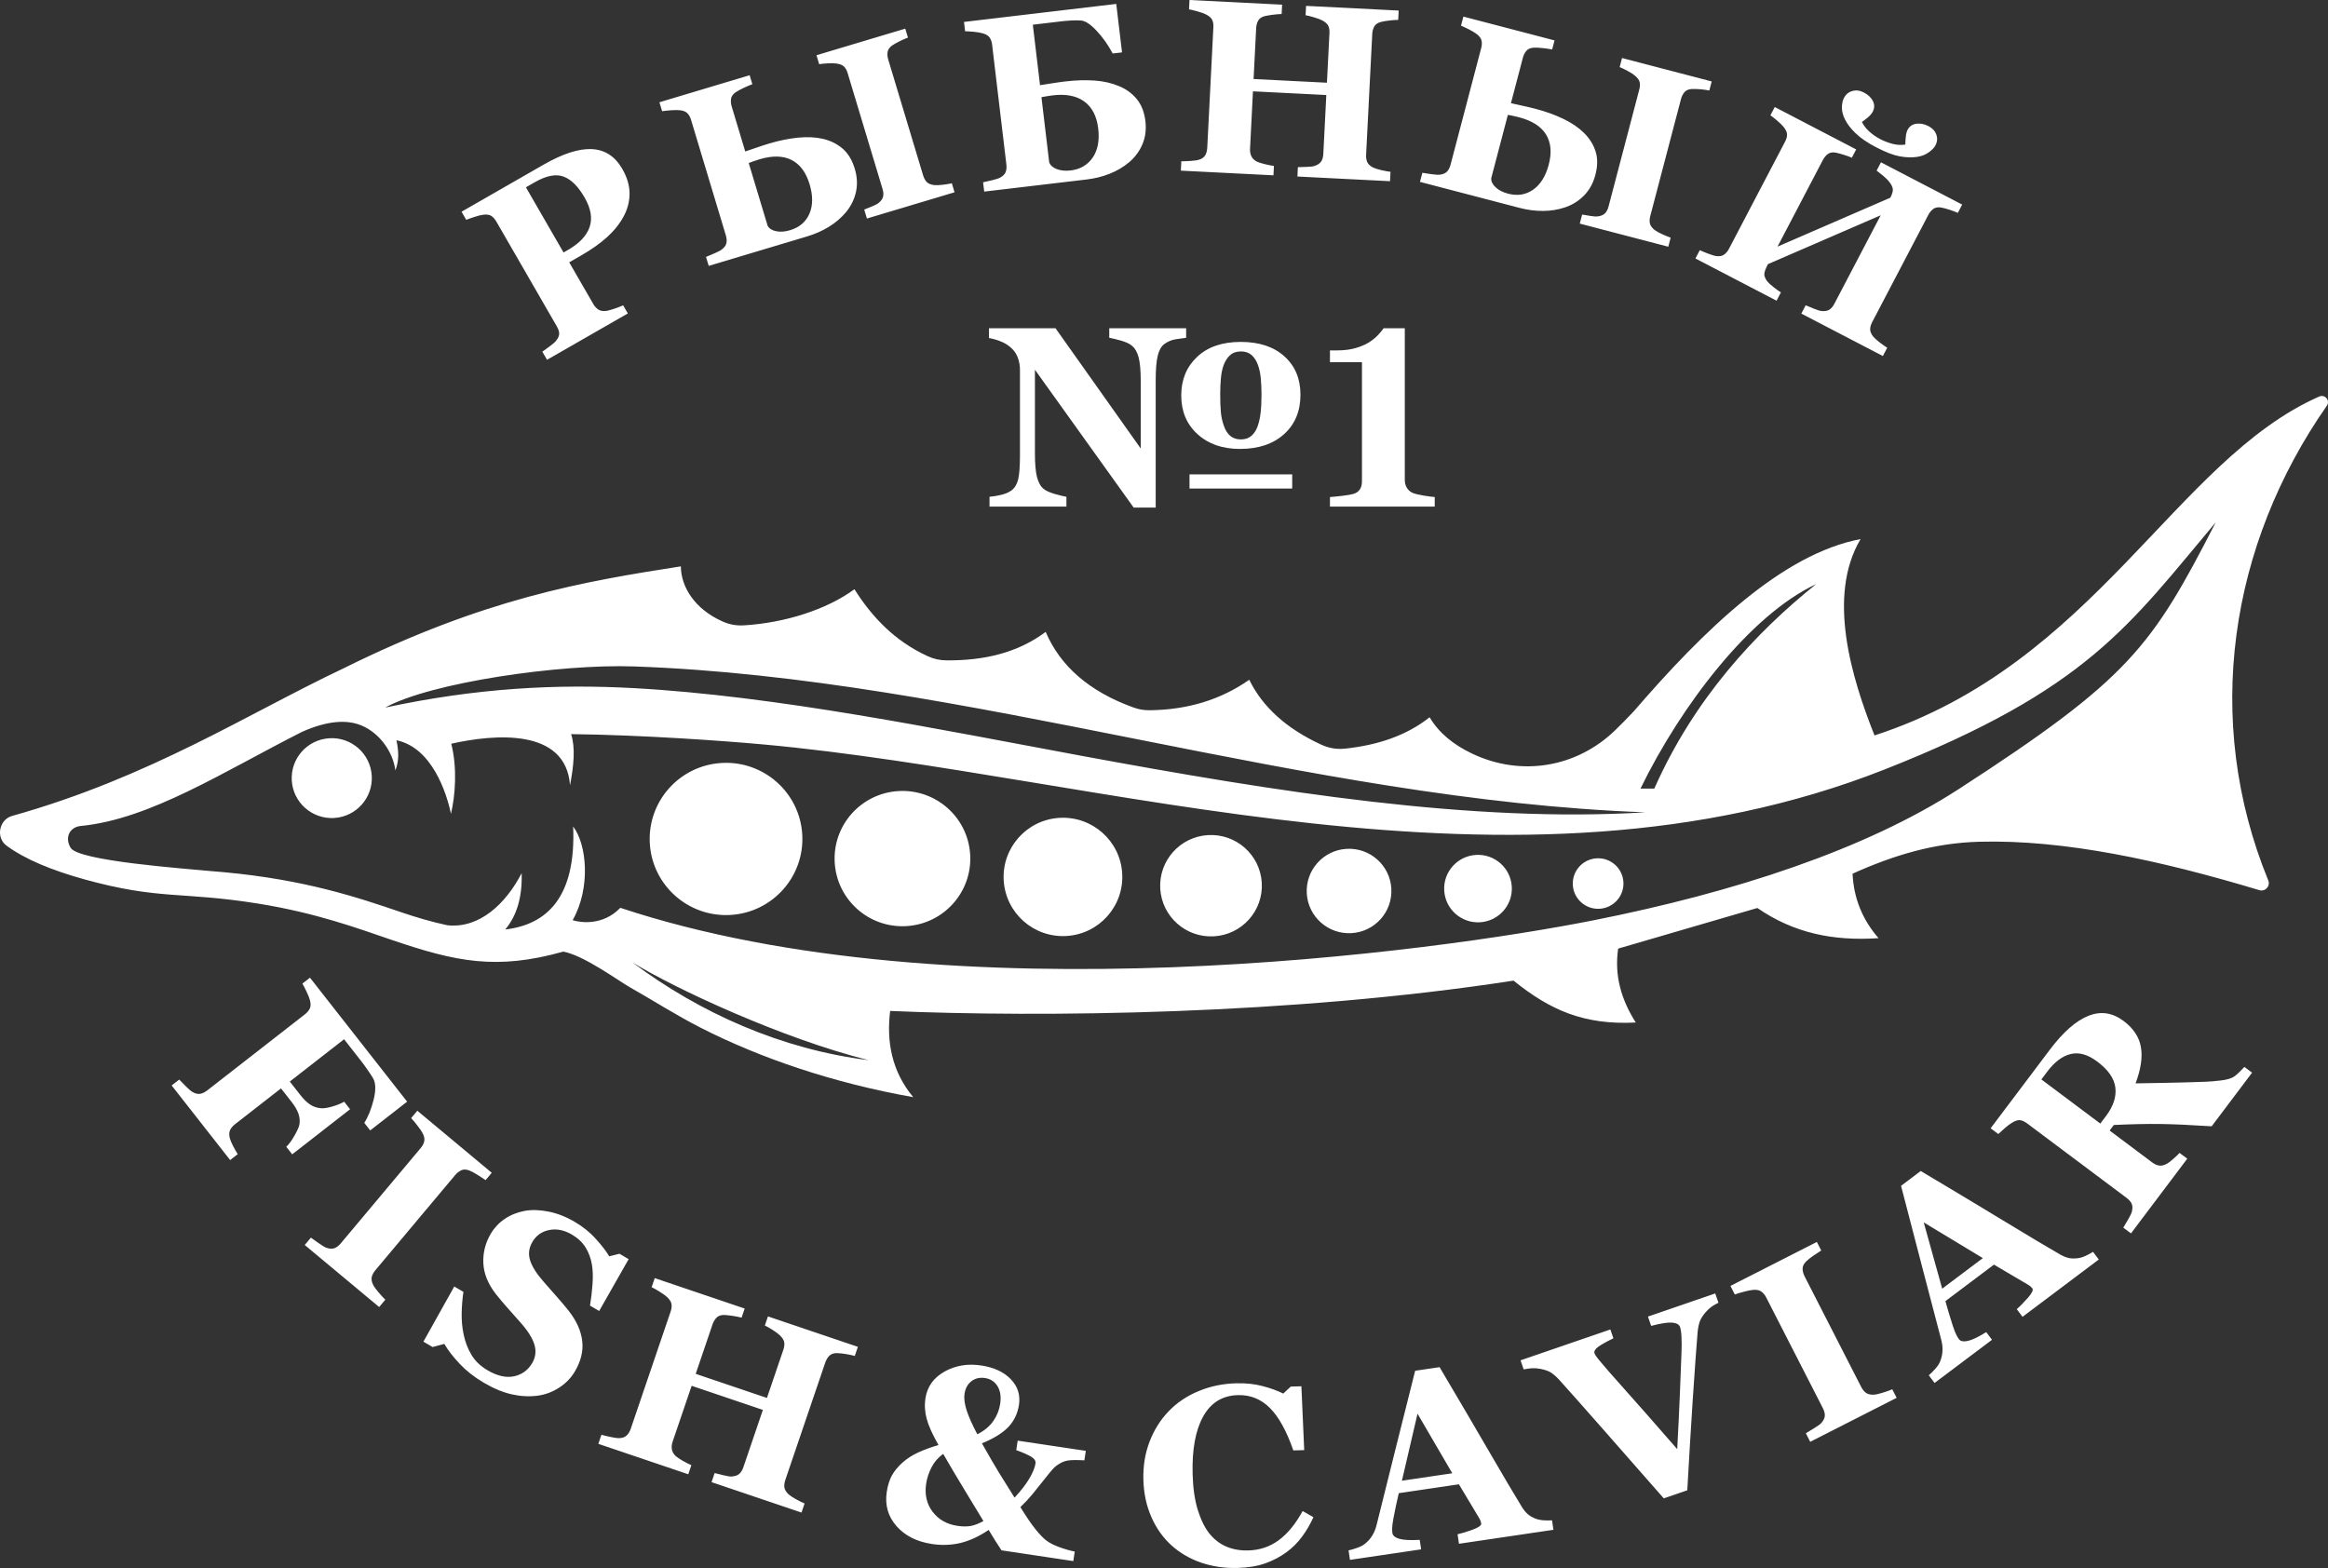 <?xml version="1.0" encoding="UTF-8"?> <svg xmlns="http://www.w3.org/2000/svg" width="337" height="227" viewBox="0 0 337 227" fill="none"><rect x="0" y="0" width="337" height="227" fill="#333333" stroke="none"/><path fill-rule="evenodd" clip-rule="evenodd" d="M47.685 106.877C50.882 106.689 53.627 109.121 53.816 112.309C54.004 115.498 51.565 118.234 48.368 118.422C45.17 118.61 42.425 116.178 42.237 112.99C42.048 109.801 44.487 107.064 47.685 106.877ZM231.127 124.261C233.15 124.142 234.885 125.68 235.005 127.697C235.125 129.714 233.581 131.445 231.559 131.564C229.536 131.683 227.8 130.145 227.681 128.128C227.562 126.111 229.105 124.38 231.127 124.261ZM104.449 110.457C110.543 110.099 115.775 114.733 116.134 120.81C116.493 126.886 111.844 132.102 105.751 132.46C99.656 132.818 94.425 128.183 94.066 122.107C93.707 116.031 98.356 110.815 104.449 110.457ZM213.666 123.768C216.368 123.609 218.686 125.663 218.846 128.357C219.005 131.049 216.944 133.362 214.244 133.52C211.542 133.679 209.224 131.625 209.064 128.931C208.905 126.238 210.966 123.926 213.666 123.768ZM194.928 122.89C198.308 122.692 201.208 125.262 201.408 128.632C201.608 132.001 199.029 134.894 195.649 135.093C192.27 135.291 189.368 132.721 189.169 129.351C188.97 125.981 191.548 123.088 194.928 122.89ZM174.872 120.9C178.93 120.662 182.414 123.748 182.654 127.795C182.893 131.841 179.797 135.315 175.739 135.553C171.68 135.792 168.197 132.705 167.957 128.658C167.718 124.612 170.814 121.138 174.872 120.9ZM153.367 118.403C158.104 118.125 162.171 121.728 162.45 126.451C162.729 131.174 159.116 135.228 154.379 135.506C149.642 135.785 145.576 132.182 145.296 127.459C145.017 122.736 148.631 118.682 153.367 118.403ZM130.059 114.523C135.474 114.205 140.123 118.324 140.443 123.724C140.762 129.123 136.63 133.758 131.215 134.076C125.8 134.395 121.151 130.275 120.832 124.876C120.513 119.477 124.644 114.842 130.059 114.523ZM238.18 117.602C213.063 119.142 184.994 114.686 156.494 109.409C135.832 105.584 112.472 100.756 91.722 99.621C80.563 99.009 69.028 99.593 55.761 102.438C62.319 98.815 81.011 96.101 91.797 96.482C140.065 98.18 188.628 115.784 238.18 117.602ZM336.837 58.731C322.776 78.873 318.82 104.158 328.35 127.45C328.508 127.836 328.436 128.258 328.153 128.568C327.869 128.878 327.459 128.99 327.056 128.869C312.633 124.528 298.827 121.537 286.54 121.86C279.999 122.033 274.154 123.796 268.176 126.487C268.336 129.973 269.562 133.093 271.937 135.821C265.371 136.258 259.695 135.1 254.395 131.453L234.242 137.333C233.654 141.402 234.791 144.868 236.79 148.033C229.275 148.419 224.375 146.223 219.099 141.967C186.82 146.948 150.84 147.293 128.859 146.358C128.314 150.748 129.063 155.081 132.198 158.837C120.658 156.798 110.117 153.214 101.446 148.796C97.952 147.016 94.625 144.883 91.206 142.943C89.432 141.936 84.536 138.319 81.544 137.768C71.856 140.481 66.007 139.243 56.702 136.073C51.746 134.384 45.775 132.155 37.238 130.795C26.234 129.042 23.078 130.307 12.245 127.314C7.401 125.975 3.579 124.362 0.949 122.43C-0.651 121.255 -0.124 118.651 1.751 118.125C21.783 112.505 35.825 103.332 49.781 96.731H49.779C70.197 86.615 84.361 84.205 98.56 81.993C98.58 84.973 100.567 88.168 104.562 89.956C105.603 90.422 106.594 90.602 107.733 90.531C113.589 90.171 119.659 88.268 123.687 85.305C126.236 89.319 129.474 92.776 134.262 94.983C135.171 95.401 136.025 95.592 137.026 95.601C142.441 95.649 147.327 94.509 151.371 91.481C153.501 96.469 157.718 100.129 164.077 102.423C164.873 102.711 165.598 102.833 166.445 102.823C171.866 102.76 176.681 101.329 180.841 98.411C182.774 102.367 186.247 105.488 191.226 107.79C192.388 108.328 193.515 108.512 194.788 108.373C199.515 107.858 203.651 106.465 206.949 103.837C208.299 106.123 210.406 107.807 213.041 109.072C220.147 112.483 228.241 111.156 233.878 105.655C234.659 104.893 235.523 104.013 236.489 102.995C246.645 91.215 257.986 80.191 269.338 78.045C264.437 86.284 268.014 98.09 271.354 106.47C303.294 96.09 314.836 66.63 335.713 57.413C336.09 57.247 336.516 57.326 336.784 57.64C337.051 57.953 337.072 58.394 336.837 58.731ZM320.743 75.63C308.207 90.526 302.224 99.797 272.835 111.391C219.14 132.575 159.668 112.249 110.47 107.771C104.722 107.248 92.938 106.402 82.673 106.28C83.31 108.234 83.062 110.846 82.516 113.679C81.91 105.35 71.548 106.279 65.322 107.669C66.216 111.146 65.905 115.227 65.281 117.818C64.625 114.66 62.477 108.225 57.391 107.167C57.71 108.717 57.802 110.073 57.234 111.54C56.895 108.852 54.969 106.144 52.35 105.039C50.284 104.167 47.469 104.285 43.732 105.947C32.423 111.664 21.775 118.601 11.706 119.576C10.016 119.74 9.353 121.327 10.233 122.75C11.402 124.638 26.368 125.714 30.439 126.103C31.058 126.15 31.665 126.201 32.263 126.255L32.289 126.257H32.288C44.219 127.345 51.901 129.962 58.067 132.063C60.301 132.825 62.567 133.485 64.774 133.954C69.418 134.445 73.223 130.83 75.513 126.414C75.62 129.827 74.832 132.543 73.139 134.564C79.169 133.858 83.406 129.904 82.969 119.653C84.966 122.268 85.53 128.578 82.896 133.216C84.089 133.597 87.309 134.018 89.797 131.427C137.999 147.428 207.821 137.767 230.673 133.236C251.251 129.156 270.105 122.944 283.513 114.259C308.229 98.249 311.464 93.706 320.743 75.63ZM239.475 114.169C245.235 101.167 254.142 91.581 262.901 84.568C253.317 89.04 243.301 102.204 237.476 114.169H239.475ZM125.73 153.482C113.158 151.918 101.384 146.695 91.533 139.32C97.605 143.073 113.189 150.345 125.73 153.482Z" fill="white"></path><path fill-rule="evenodd" clip-rule="evenodd" d="M90.08 24.447C90.779 25.659 91.132 26.843 91.133 28.002C91.134 29.161 90.854 30.262 90.285 31.316C89.702 32.405 88.898 33.409 87.88 34.33C86.858 35.253 85.616 36.13 84.157 36.967L82.399 37.976L85.875 43.998C86.083 44.359 86.332 44.635 86.626 44.823C86.918 45.006 87.306 45.071 87.786 45.008C88.041 44.972 88.419 44.865 88.933 44.693C89.443 44.517 89.873 44.354 90.206 44.204L90.884 45.379L79.187 52.09L78.508 50.915C78.785 50.715 79.15 50.451 79.608 50.113C80.061 49.777 80.359 49.517 80.507 49.322C80.808 48.936 80.959 48.589 80.949 48.286C80.945 47.98 80.822 47.624 80.584 47.212L71.853 32.083C71.648 31.728 71.41 31.459 71.142 31.27C70.87 31.083 70.484 31.023 69.982 31.084C69.627 31.124 69.186 31.232 68.662 31.409C68.13 31.584 67.743 31.724 67.492 31.826L66.814 30.651L78.687 23.839C81.469 22.243 83.799 21.496 85.683 21.588C87.567 21.681 89.032 22.632 90.08 24.447ZM84.625 28.593C83.693 26.979 82.674 25.964 81.568 25.563C80.464 25.153 79.069 25.431 77.394 26.393L76.132 27.117L81.577 36.552L82.219 36.185C83.884 35.229 84.925 34.124 85.354 32.862C85.782 31.601 85.541 30.181 84.625 28.593ZM117.195 26.667C116.679 24.952 115.81 23.783 114.581 23.158C113.354 22.538 111.811 22.503 109.948 23.06C109.725 23.127 109.429 23.221 109.08 23.345C108.726 23.47 108.496 23.557 108.386 23.603L111.124 32.696C111.357 33.098 111.772 33.359 112.37 33.478C112.966 33.598 113.635 33.546 114.378 33.324C115.721 32.922 116.653 32.127 117.168 30.942C117.688 29.749 117.696 28.331 117.195 26.667ZM123.733 24.423C124.089 25.603 124.147 26.728 123.907 27.794C123.669 28.865 123.193 29.828 122.478 30.7C121.786 31.528 120.965 32.234 120.003 32.826C119.041 33.418 117.997 33.88 116.883 34.214L102.592 38.493L102.2 37.194C102.515 37.063 102.931 36.888 103.454 36.664C103.973 36.44 104.322 36.255 104.511 36.098C104.865 35.825 105.08 35.524 105.156 35.197C105.226 34.872 105.2 34.494 105.07 34.062L100.035 17.345C99.92 16.963 99.751 16.654 99.523 16.411C99.3 16.168 98.938 16.021 98.447 15.963C98.092 15.92 97.638 15.925 97.09 15.966C96.543 16.011 96.127 16.055 95.848 16.102L95.457 14.803L108.52 10.891L108.911 12.19C108.574 12.316 108.16 12.489 107.668 12.718C107.182 12.944 106.781 13.163 106.47 13.374C106.092 13.649 105.875 13.963 105.825 14.313C105.776 14.67 105.805 15.033 105.915 15.398L107.881 21.928C108.392 21.762 108.956 21.568 109.565 21.355C110.179 21.14 110.776 20.949 111.359 20.775C112.782 20.348 114.16 20.066 115.509 19.929C116.851 19.794 118.065 19.854 119.137 20.104C120.243 20.363 121.189 20.837 121.98 21.519C122.769 22.196 123.354 23.165 123.733 24.423ZM138.18 27.837L125.494 31.636L125.103 30.337C125.41 30.22 125.783 30.071 126.221 29.89C126.666 29.713 126.982 29.544 127.178 29.386C127.539 29.098 127.758 28.79 127.836 28.469C127.909 28.154 127.883 27.777 127.756 27.356L122.697 10.559C122.579 10.166 122.407 9.864 122.183 9.639C121.954 9.415 121.592 9.269 121.098 9.199C120.765 9.15 120.339 9.141 119.819 9.172C119.298 9.198 118.886 9.241 118.585 9.294L118.193 7.995L131.045 4.147L131.436 5.446C131.083 5.576 130.697 5.742 130.267 5.951C129.844 6.159 129.466 6.371 129.138 6.587C128.76 6.862 128.543 7.175 128.488 7.527C128.439 7.884 128.468 8.248 128.578 8.613L133.633 25.398C133.753 25.796 133.93 26.116 134.157 26.352C134.39 26.587 134.746 26.735 135.225 26.797C135.526 26.824 135.951 26.809 136.487 26.748C137.022 26.681 137.456 26.613 137.789 26.538L138.18 27.837ZM158.976 18.596C158.765 16.818 158.093 15.52 156.962 14.695C155.837 13.876 154.317 13.576 152.41 13.802C152.184 13.829 151.9 13.868 151.548 13.928C151.194 13.988 150.929 14.037 150.759 14.069L151.881 23.498C152.041 23.934 152.405 24.262 152.978 24.482C153.557 24.701 154.226 24.766 154.995 24.675C156.376 24.511 157.437 23.888 158.18 22.812C158.918 21.736 159.182 20.327 158.976 18.596ZM165.805 17.513C165.95 18.735 165.813 19.854 165.386 20.863C164.961 21.878 164.319 22.745 163.463 23.481C162.633 24.178 161.69 24.733 160.64 25.151C159.59 25.568 158.481 25.844 157.308 25.983L142.473 27.738L142.312 26.391C142.646 26.316 143.085 26.216 143.64 26.085C144.189 25.954 144.565 25.831 144.778 25.71C145.174 25.501 145.438 25.243 145.569 24.933C145.695 24.625 145.734 24.249 145.681 23.8L143.618 6.468C143.571 6.072 143.459 5.738 143.275 5.46C143.098 5.181 142.767 4.974 142.293 4.833C141.951 4.729 141.503 4.657 140.956 4.602C140.41 4.553 139.992 4.524 139.709 4.522L139.549 3.175L161.589 0.567L162.424 7.585L161.073 7.745C160.393 6.471 159.606 5.36 158.707 4.418C157.813 3.47 157.058 2.99 156.443 2.967C156.067 2.939 155.629 2.943 155.139 2.965C154.649 2.987 154.143 3.029 153.634 3.089L149.511 3.578L150.553 12.332C151.084 12.258 151.674 12.164 152.322 12.057C152.965 11.951 153.591 11.865 154.196 11.793C155.741 11.611 157.16 11.569 158.452 11.661C159.748 11.753 160.927 12.021 161.99 12.47C163.033 12.899 163.888 13.522 164.564 14.352C165.239 15.177 165.652 16.231 165.805 17.513ZM201.22 26.231L187.813 25.555L187.882 24.201C188.175 24.191 188.606 24.177 189.169 24.158C189.731 24.145 190.122 24.093 190.335 24.008C190.773 23.858 191.082 23.641 191.264 23.364C191.439 23.087 191.541 22.729 191.563 22.29L191.996 13.757L181.377 13.222L180.955 21.558C180.935 21.956 181 22.317 181.157 22.634C181.308 22.957 181.587 23.216 181.984 23.415C182.206 23.515 182.576 23.635 183.107 23.769C183.644 23.898 184.075 23.985 184.414 24.026L184.345 25.38L170.938 24.704L171.007 23.349C171.299 23.352 171.73 23.338 172.3 23.301C172.869 23.265 173.29 23.208 173.551 23.126C173.976 22.999 174.28 22.782 174.461 22.487C174.638 22.186 174.74 21.828 174.761 21.406L175.648 3.927C175.669 3.517 175.614 3.174 175.48 2.888C175.351 2.601 175.059 2.343 174.617 2.112C174.285 1.94 173.845 1.781 173.303 1.634C172.761 1.482 172.366 1.391 172.123 1.354L172.191 0L185.598 0.676L185.53 2.031C185.165 2.036 184.733 2.074 184.222 2.138C183.717 2.207 183.325 2.277 183.052 2.34C182.592 2.472 182.276 2.694 182.116 3.02C181.951 3.339 181.861 3.686 181.842 4.061L181.468 11.439L192.086 11.975L192.452 4.768C192.472 4.364 192.412 4.016 192.278 3.729C192.137 3.448 191.845 3.189 191.403 2.952C191.106 2.8 190.707 2.649 190.201 2.504C189.701 2.354 189.3 2.256 188.997 2.206L189.066 0.851L202.473 1.527L202.404 2.881C202.028 2.886 201.608 2.913 201.134 2.966C200.665 3.02 200.237 3.094 199.856 3.188C199.407 3.32 199.098 3.543 198.926 3.856C198.761 4.175 198.665 4.528 198.646 4.908L197.758 22.411C197.737 22.827 197.796 23.188 197.931 23.486C198.071 23.785 198.356 24.044 198.787 24.262C199.061 24.389 199.467 24.517 199.993 24.638C200.518 24.754 200.951 24.836 201.289 24.877L201.22 26.231ZM224.198 23.82C224.653 22.088 224.522 20.639 223.8 19.467C223.076 18.301 221.778 17.469 219.896 16.978C219.671 16.919 219.369 16.846 219.007 16.77C218.639 16.692 218.398 16.648 218.279 16.629L215.866 25.814C215.855 26.278 216.073 26.716 216.52 27.128C216.967 27.54 217.565 27.844 218.316 28.04C219.672 28.394 220.883 28.2 221.942 27.456C223.008 26.707 223.757 25.5 224.198 23.82ZM230.951 25.301C230.639 26.492 230.1 27.484 229.339 28.268C228.576 29.059 227.667 29.634 226.601 30.007C225.578 30.355 224.508 30.53 223.377 30.537C222.247 30.543 221.114 30.395 219.989 30.101L205.554 26.331L205.899 25.019C206.237 25.07 206.682 25.137 207.246 25.217C207.806 25.296 208.201 25.318 208.444 25.284C208.889 25.234 209.23 25.089 209.465 24.849C209.695 24.608 209.869 24.272 209.984 23.835L214.42 6.95C214.521 6.565 214.539 6.213 214.47 5.888C214.408 5.564 214.175 5.251 213.786 4.946C213.506 4.725 213.116 4.494 212.626 4.244C212.136 3.999 211.757 3.82 211.495 3.715L211.84 2.402L225.034 5.848L224.689 7.16C224.336 7.093 223.892 7.026 223.353 6.965C222.819 6.906 222.362 6.885 221.988 6.903C221.521 6.942 221.172 7.097 220.946 7.369C220.719 7.648 220.553 7.974 220.456 8.342L218.724 14.937C219.246 15.062 219.829 15.189 220.46 15.323C221.097 15.459 221.706 15.606 222.295 15.759C223.732 16.134 225.056 16.61 226.279 17.193C227.495 17.775 228.5 18.456 229.284 19.227C230.093 20.022 230.653 20.919 230.972 21.912C231.292 22.899 231.285 24.029 230.951 25.301ZM241.5 35.718L228.687 32.372L229.031 31.06C229.355 31.12 229.751 31.186 230.219 31.259C230.691 31.34 231.05 31.359 231.299 31.326C231.758 31.268 232.106 31.119 232.34 30.885C232.567 30.655 232.742 30.319 232.854 29.894L237.31 12.928C237.414 12.531 237.425 12.183 237.352 11.876C237.273 11.566 237.041 11.253 236.655 10.937C236.397 10.722 236.038 10.493 235.577 10.25C235.119 10.001 234.746 9.823 234.461 9.712L234.805 8.4L247.785 11.79L247.441 13.102C247.071 13.03 246.655 12.97 246.18 12.926C245.71 12.884 245.276 12.869 244.883 12.883C244.417 12.921 244.068 13.076 243.836 13.348C243.609 13.626 243.443 13.952 243.346 14.32L238.893 31.274C238.787 31.676 238.771 32.041 238.842 32.361C238.917 32.682 239.144 32.994 239.521 33.295C239.764 33.476 240.135 33.683 240.624 33.909C241.116 34.13 241.521 34.297 241.844 34.407L241.5 35.718ZM272.563 51.544L260.759 45.4L261.388 44.197C261.658 44.311 262.056 44.477 262.577 44.689C263.1 44.9 263.477 45.016 263.706 45.028C264.167 45.073 264.539 45.005 264.817 44.834C265.092 44.655 265.335 44.373 265.542 43.977L272.249 31.167L255.926 38.24C255.553 38.953 255.376 39.457 255.4 39.758C255.419 40.057 255.57 40.398 255.86 40.77C256.03 40.972 256.324 41.246 256.745 41.572C257.159 41.902 257.512 42.153 257.802 42.331L257.173 43.533L245.431 37.421L246.061 36.219C246.325 36.343 246.723 36.51 247.256 36.713C247.788 36.917 248.194 37.041 248.466 37.075C248.905 37.136 249.272 37.065 249.561 36.873C249.847 36.673 250.09 36.39 250.286 36.016L258.409 20.501C258.6 20.137 258.694 19.803 258.691 19.487C258.694 19.173 258.537 18.816 258.232 18.422C258.003 18.129 257.669 17.8 257.238 17.442C256.809 17.078 256.488 16.83 256.282 16.696L256.912 15.494L268.701 21.631L268.072 22.833C267.738 22.686 267.329 22.54 266.844 22.388C266.355 22.241 265.975 22.144 265.701 22.089C265.228 22.017 264.853 22.09 264.571 22.32C264.284 22.546 264.058 22.824 263.886 23.151L257.315 35.702L273.641 28.624C273.92 28.092 274.039 27.67 274.002 27.369C273.959 27.065 273.802 26.735 273.528 26.384C273.304 26.08 272.999 25.774 272.616 25.453C272.234 25.14 271.916 24.887 271.657 24.699L272.287 23.497L284.044 29.617L283.414 30.82C283.07 30.667 282.678 30.516 282.225 30.368C281.776 30.222 281.357 30.11 280.971 30.037C280.507 29.97 280.132 30.044 279.846 30.257C279.562 30.478 279.327 30.759 279.151 31.096L271.017 46.632C270.823 47.001 270.726 47.353 270.723 47.681C270.726 48.011 270.877 48.365 271.177 48.743C271.373 48.972 271.688 49.257 272.115 49.586C272.544 49.91 272.903 50.164 273.193 50.342L272.563 51.544ZM280.159 21.072C279.991 21.394 279.67 21.723 279.197 22.061C278.721 22.404 278.157 22.62 277.51 22.712C276.737 22.827 275.904 22.796 275 22.634C274.09 22.469 272.953 22.032 271.583 21.318C270.325 20.663 269.338 19.989 268.624 19.296C267.908 18.607 267.392 17.936 267.074 17.281C266.766 16.65 266.616 16.062 266.631 15.52C266.646 14.977 266.744 14.532 266.926 14.184C267.2 13.661 267.606 13.323 268.147 13.175C268.687 13.02 269.24 13.093 269.806 13.388C270.431 13.712 270.866 14.127 271.122 14.63C271.374 15.136 271.368 15.65 271.092 16.178C270.94 16.468 270.689 16.753 270.332 17.05C269.972 17.339 269.704 17.542 269.528 17.658C269.784 18.174 270.152 18.641 270.627 19.07C271.106 19.493 271.63 19.854 272.196 20.148C272.741 20.431 273.324 20.654 273.943 20.822C274.565 20.985 275.183 21.025 275.812 20.93C275.814 20.682 275.83 20.329 275.873 19.874C275.916 19.42 276.002 19.062 276.137 18.804C276.408 18.287 276.832 17.991 277.41 17.916C277.99 17.836 278.57 17.95 279.152 18.252C279.729 18.552 280.113 18.961 280.299 19.48C280.493 19.997 280.444 20.529 280.159 21.072Z" fill="white"></path><path fill-rule="evenodd" clip-rule="evenodd" d="M53.592 163.654L52.734 162.559C53.299 161.678 53.751 160.553 54.094 159.18C54.429 157.805 54.398 156.777 54 156.09C53.82 155.782 53.551 155.38 53.216 154.892C52.876 154.398 52.551 153.955 52.243 153.562L49.808 150.455L41.95 156.579L43.5 158.556C43.94 159.119 44.387 159.559 44.84 159.871C45.285 160.181 45.802 160.375 46.382 160.433C46.798 160.488 47.369 160.406 48.091 160.199C48.81 159.987 49.387 159.754 49.819 159.495L50.677 160.589L42.299 167.118L41.441 166.023C41.834 165.655 42.237 165.109 42.644 164.382C43.055 163.659 43.285 163.132 43.344 162.8C43.432 162.29 43.383 161.772 43.202 161.233C43.018 160.703 42.692 160.138 42.228 159.547L40.678 157.569L34.014 162.762C33.672 163.029 33.432 163.316 33.293 163.633C33.154 163.95 33.148 164.349 33.282 164.825C33.36 165.104 33.509 165.452 33.723 165.874C33.936 166.295 34.169 166.701 34.413 167.091L33.316 167.947L24.849 157.144L25.946 156.289C26.189 156.54 26.511 156.869 26.921 157.284C27.328 157.694 27.635 157.958 27.855 158.08C28.248 158.315 28.616 158.408 28.957 158.358C29.294 158.304 29.646 158.139 30.012 157.853L44.14 146.845C44.462 146.593 44.696 146.318 44.843 146.011C44.993 145.708 44.999 145.309 44.872 144.82C44.781 144.466 44.607 144.036 44.364 143.53C44.117 143.026 43.92 142.646 43.773 142.398L44.87 141.543L58.937 159.49L53.592 163.654ZM54.888 189.223L44.113 180.241L45.007 179.176C45.272 179.364 45.656 179.636 46.166 179.998C46.671 180.364 47.047 180.581 47.292 180.659C47.744 180.805 48.126 180.814 48.441 180.695C48.747 180.577 49.051 180.338 49.341 179.992L60.897 166.211C61.16 165.898 61.33 165.571 61.409 165.24C61.491 164.904 61.418 164.517 61.193 164.082C61.055 163.809 60.81 163.446 60.457 162.993C60.113 162.539 59.797 162.165 59.519 161.87L60.413 160.803L71.187 169.786L70.293 170.851C69.998 170.653 69.624 170.405 69.168 170.112C68.717 169.823 68.312 169.605 67.956 169.459C67.498 169.283 67.106 169.267 66.777 169.421C66.448 169.576 66.148 169.81 65.881 170.128L54.333 183.9C54.059 184.227 53.885 184.558 53.81 184.894C53.741 185.233 53.815 185.62 54.04 186.054C54.157 186.294 54.409 186.64 54.787 187.082C55.166 187.533 55.497 187.889 55.782 188.158L54.888 189.223ZM70.015 200.168C68.672 199.379 67.524 198.478 66.567 197.469C65.608 196.452 64.858 195.488 64.32 194.563L62.62 195.014L61.293 194.234L65.76 186.249L67.087 187.029C66.946 187.951 66.859 188.961 66.832 190.063C66.808 191.159 66.902 192.212 67.124 193.227C67.344 194.283 67.715 195.251 68.243 196.134C68.762 197.019 69.54 197.767 70.583 198.38C71.978 199.2 73.254 199.49 74.402 199.253C75.547 199.007 76.427 198.371 77.039 197.337C77.538 196.492 77.645 195.592 77.354 194.643C77.064 193.695 76.38 192.621 75.305 191.415C74.601 190.627 73.958 189.902 73.376 189.242C72.789 188.578 72.253 187.938 71.757 187.313C70.636 185.862 70.034 184.383 69.969 182.874C69.896 181.366 70.259 179.938 71.053 178.595C71.556 177.744 72.225 177.034 73.064 176.466C73.898 175.896 74.856 175.511 75.936 175.304C76.963 175.116 78.114 175.149 79.389 175.403C80.668 175.653 81.929 176.147 83.177 176.881C84.393 177.596 85.431 178.432 86.287 179.395C87.147 180.353 87.785 181.182 88.189 181.879L89.677 181.509L91.004 182.289L86.735 189.796L85.408 189.016C85.569 188.035 85.695 187.005 85.773 185.927C85.851 184.848 85.822 183.89 85.685 183.066C85.535 182.179 85.233 181.358 84.783 180.619C84.338 179.884 83.67 179.25 82.786 178.73C81.674 178.077 80.584 177.86 79.514 178.072C78.439 178.283 77.627 178.852 77.081 179.776C76.565 180.647 76.448 181.54 76.733 182.45C77.02 183.369 77.684 184.417 78.731 185.599C79.342 186.305 79.963 187.017 80.609 187.736C81.247 188.458 81.806 189.119 82.283 189.718C83.436 191.174 84.099 192.632 84.279 194.103C84.457 195.566 84.105 197.049 83.217 198.551C82.658 199.495 81.897 200.279 80.933 200.9C79.969 201.522 78.94 201.907 77.84 202.053C76.637 202.215 75.389 202.154 74.105 201.866C72.812 201.579 71.452 201.014 70.015 200.168ZM116.024 218.978L103.002 214.573L103.45 213.257C103.742 213.33 104.17 213.436 104.73 213.575C105.288 213.718 105.688 213.776 105.921 213.752C106.395 213.726 106.761 213.599 107.017 213.377C107.268 213.152 107.469 212.828 107.614 212.401L110.434 204.115L100.121 200.626L97.366 208.721C97.234 209.108 97.197 209.482 97.263 209.839C97.321 210.2 97.524 210.532 97.859 210.838C98.049 210.999 98.38 211.221 98.866 211.501C99.359 211.777 99.76 211.984 100.082 212.118L99.635 213.434L86.613 209.028L87.061 207.713C87.348 207.797 87.777 207.904 88.348 208.026C88.919 208.149 89.35 208.21 89.63 208.202C90.084 208.195 90.445 208.066 90.707 207.827C90.965 207.579 91.166 207.255 91.306 206.845L97.083 189.869C97.218 189.471 97.26 189.118 97.208 188.798C97.162 188.48 96.947 188.144 96.576 187.793C96.297 187.531 95.908 187.252 95.415 186.956C94.924 186.654 94.56 186.454 94.33 186.351L94.778 185.035L107.799 189.441L107.351 190.756C106.99 190.66 106.554 190.576 106.033 190.497C105.515 190.425 105.11 190.384 104.823 190.371C104.333 190.372 103.959 190.503 103.71 190.779C103.457 191.048 103.272 191.365 103.149 191.728L100.71 198.895L111.022 202.384L113.404 195.384C113.538 194.992 113.577 194.632 113.524 194.311C113.464 193.996 113.249 193.659 112.88 193.303C112.63 193.07 112.28 192.81 111.822 192.526C111.371 192.238 111.003 192.03 110.72 191.896L111.167 190.58L124.188 194.985L123.74 196.301C123.368 196.201 122.948 196.11 122.465 196.03C121.988 195.952 121.546 195.906 121.143 195.892C120.664 195.897 120.296 196.03 120.04 196.291C119.787 196.559 119.594 196.88 119.469 197.249L113.684 214.249C113.546 214.652 113.504 215.024 113.552 215.356C113.606 215.69 113.815 216.025 114.178 216.359C114.413 216.561 114.777 216.8 115.261 217.067C115.747 217.327 116.15 217.528 116.471 217.663L116.024 218.978ZM155.371 226.002L144.976 224.445C144.74 224.083 144.433 223.612 144.064 223.034C143.694 222.454 143.382 221.939 143.122 221.493C141.699 222.445 140.331 223.078 139.011 223.385C137.692 223.693 136.331 223.742 134.929 223.532C132.729 223.202 131.011 222.341 129.782 220.943C128.552 219.545 128.079 217.89 128.365 215.993C128.509 215.04 128.759 214.24 129.115 213.597C129.472 212.954 129.985 212.335 130.65 211.738C131.293 211.163 132.052 210.672 132.935 210.269C133.811 209.87 134.786 209.511 135.858 209.203C135.003 207.701 134.431 206.451 134.157 205.442C133.881 204.44 133.815 203.444 133.965 202.45C134.22 200.756 135.138 199.464 136.718 198.573C138.298 197.683 140.073 197.388 142.037 197.682C143.88 197.958 145.302 198.615 146.312 199.659C147.323 200.704 147.724 201.941 147.506 203.381C147.318 204.629 146.812 205.692 145.982 206.573C145.151 207.452 143.875 208.247 142.143 208.955C143.183 210.793 143.987 212.183 144.562 213.12C145.138 214.056 145.905 215.286 146.867 216.817C147.78 215.838 148.487 214.921 148.999 214.068C149.506 213.207 149.808 212.47 149.902 211.849C149.954 211.5 149.738 211.171 149.245 210.876C148.751 210.586 148.038 210.27 147.112 209.94L147.319 208.566L157.181 210.043L156.974 211.417C155.891 211.354 155.08 211.362 154.547 211.448C154.009 211.534 153.457 211.796 152.892 212.223C152.649 212.402 152.327 212.736 151.937 213.226C151.543 213.709 151.17 214.177 150.812 214.629C150.377 215.174 149.92 215.746 149.434 216.345C148.943 216.943 148.375 217.554 147.71 218.188C148.599 219.633 149.349 220.726 149.955 221.463C150.56 222.207 151.068 222.727 151.48 223.029C151.946 223.382 152.554 223.695 153.31 223.969C154.065 224.248 154.817 224.466 155.578 224.629L155.371 226.002ZM144.784 203.244C144.94 202.208 144.814 201.358 144.403 200.686C143.991 200.014 143.389 199.622 142.585 199.502C141.824 199.388 141.17 199.542 140.625 199.96C140.08 200.377 139.748 200.981 139.629 201.77C139.527 202.451 139.628 203.255 139.932 204.187C140.237 205.121 140.749 206.27 141.476 207.642C142.458 207.154 143.226 206.524 143.769 205.754C144.311 204.985 144.647 204.148 144.784 203.244ZM142.358 220.202C141.546 218.866 140.6 217.308 139.527 215.532C138.447 213.763 137.453 212.073 136.537 210.482C135.816 210.996 135.256 211.639 134.855 212.417C134.454 213.189 134.191 213.987 134.068 214.807C133.833 216.368 134.143 217.714 134.998 218.853C135.853 219.985 137.053 220.671 138.594 220.901C139.314 221.009 139.956 221.013 140.514 220.918C141.066 220.822 141.683 220.582 142.358 220.202ZM179.151 226.993C177.294 227.045 175.544 226.795 173.903 226.237C172.267 225.679 170.831 224.848 169.595 223.736C168.379 222.648 167.412 221.292 166.687 219.66C165.963 218.028 165.57 216.223 165.515 214.249C165.459 212.281 165.75 210.451 166.394 208.756C167.031 207.069 167.955 205.586 169.161 204.327C170.349 203.087 171.783 202.114 173.475 201.409C175.166 200.697 176.984 200.317 178.933 200.263C180.338 200.224 181.626 200.358 182.796 200.673C183.966 200.982 184.954 201.344 185.767 201.748L186.851 200.737L188.39 200.694L188.797 209.936L187.221 209.98C186.249 207.173 185.116 205.126 183.826 203.832C182.537 202.546 180.997 201.925 179.195 201.975C176.953 202.037 175.276 203.071 174.165 205.077C173.053 207.083 172.545 209.871 172.645 213.44C172.701 215.457 172.951 217.175 173.388 218.589C173.825 220.003 174.383 221.134 175.049 221.987C175.764 222.875 176.602 223.516 177.554 223.917C178.507 224.311 179.551 224.495 180.7 224.463C182.368 224.416 183.84 223.918 185.115 222.974C186.397 222.03 187.55 220.626 188.567 218.757L190.133 219.646C189.649 220.708 189.088 221.662 188.458 222.503C187.828 223.35 187.091 224.083 186.246 224.704C185.323 225.382 184.299 225.923 183.167 226.326C182.041 226.73 180.702 226.95 179.151 226.993ZM224.873 221.474L211.199 223.495L210.995 222.121C211.635 221.977 212.373 221.751 213.216 221.441C214.06 221.126 214.461 220.832 214.42 220.561C214.406 220.465 214.379 220.364 214.343 220.246C214.313 220.127 214.235 219.979 214.126 219.785L211.192 214.885L202.487 216.171C202.36 216.688 202.226 217.287 202.081 217.974C201.936 218.661 201.811 219.27 201.712 219.809C201.587 220.504 201.525 221 201.526 221.302C201.528 221.61 201.541 221.817 201.559 221.938C201.614 222.312 201.947 222.595 202.56 222.775C203.174 222.956 204.164 223.006 205.518 222.93L205.722 224.304L195.421 225.826L195.217 224.452C195.6 224.371 196.033 224.245 196.507 224.07C196.982 223.902 197.349 223.706 197.606 223.483C198.048 223.128 198.401 222.725 198.678 222.259C198.955 221.799 199.161 221.27 199.301 220.67C200.175 217.159 201.055 213.641 201.932 210.111C202.817 206.586 203.789 202.697 204.857 198.449L208.393 197.926C211.547 203.263 214.028 207.486 215.824 210.59C217.625 213.693 219.145 216.266 220.385 218.294C220.595 218.626 220.836 218.917 221.115 219.171C221.393 219.426 221.772 219.647 222.246 219.842C222.601 219.987 223.009 220.068 223.459 220.1C223.907 220.126 224.315 220.128 224.669 220.1L224.873 221.474ZM210.232 213.289L205.2 204.663L202.941 214.366L210.232 213.289ZM248.764 188.605C248.406 188.766 248.07 188.952 247.77 189.171C247.465 189.392 247.172 189.667 246.882 190.005C246.494 190.454 246.222 190.883 246.068 191.296C245.913 191.711 245.807 192.243 245.741 192.897C245.662 193.788 245.562 195.092 245.443 196.802C245.328 198.51 245.193 200.459 245.04 202.637C244.91 204.597 244.776 206.737 244.637 209.066C244.504 211.393 244.376 213.622 244.252 215.753L240.848 216.922C237.938 213.603 234.976 210.232 231.963 206.806C228.951 203.381 226.846 201.011 225.644 199.683C225.189 199.208 224.788 198.869 224.445 198.665C224.105 198.465 223.614 198.299 222.983 198.174C222.522 198.094 222.135 198.059 221.813 198.08C221.489 198.095 221.076 198.153 220.566 198.25L220.113 196.937L233.113 192.472L233.555 193.751C232.393 194.317 231.627 194.755 231.249 195.065C230.877 195.373 230.729 195.656 230.815 195.903C230.859 196.03 230.928 196.155 231.01 196.281C231.098 196.405 231.227 196.574 231.384 196.784C232.09 197.65 233.302 199.045 235.027 200.966C236.75 202.888 239.345 205.831 242.795 209.796C242.964 206.599 243.094 203.905 243.182 201.71C243.27 199.514 243.349 197.573 243.408 195.89C243.442 195.073 243.447 194.317 243.414 193.626C243.384 192.94 243.313 192.436 243.204 192.119C243.081 191.762 242.715 191.546 242.112 191.482C241.502 191.421 240.475 191.574 239.022 191.95L238.556 190.603L248.298 187.256L248.764 188.605ZM274.557 202.369L262.048 208.734L261.414 207.497C261.692 207.329 262.094 207.083 262.627 206.756C263.163 206.436 263.511 206.177 263.679 205.982C263.99 205.625 264.148 205.278 264.162 204.942C264.173 204.616 264.072 204.243 263.866 203.841L255.677 187.84C255.491 187.477 255.256 187.193 254.982 186.991C254.704 186.783 254.318 186.699 253.829 186.736C253.523 186.754 253.092 186.837 252.535 186.983C251.981 187.121 251.513 187.264 251.131 187.404L250.498 186.166L263.007 179.801L263.641 181.039C263.341 181.232 262.966 181.478 262.518 181.781C262.075 182.082 261.714 182.368 261.44 182.638C261.098 182.989 260.929 183.342 260.943 183.704C260.957 184.067 261.055 184.434 261.245 184.803L269.428 200.793C269.622 201.173 269.86 201.462 270.14 201.662C270.426 201.858 270.812 201.943 271.3 201.906C271.568 201.893 271.986 201.797 272.542 201.623C273.106 201.452 273.564 201.288 273.924 201.132L274.557 202.369ZM303.82 182.341L292.783 190.64L291.945 189.531C292.437 189.1 292.977 188.549 293.569 187.875C294.158 187.195 294.369 186.746 294.203 186.527C294.145 186.449 294.072 186.374 293.985 186.288C293.901 186.198 293.761 186.104 293.573 185.987L288.644 183.083L281.618 188.366C281.755 188.881 281.925 189.471 282.128 190.143C282.33 190.815 282.512 191.41 282.684 191.93C282.907 192.601 283.091 193.066 283.237 193.33C283.387 193.6 283.498 193.776 283.571 193.873C283.799 194.175 284.227 194.265 284.852 194.131C285.478 193.996 286.372 193.568 287.524 192.855L288.363 193.964L280.048 200.216L279.209 199.107C279.507 198.852 279.826 198.536 280.158 198.156C280.495 197.781 280.723 197.434 280.842 197.116C281.059 196.594 281.177 196.07 281.195 195.529C281.219 194.993 281.145 194.43 280.98 193.837C280.063 190.337 279.147 186.828 278.223 183.31C277.308 179.793 276.295 175.914 275.194 171.675L278.048 169.528C283.379 172.71 287.584 175.234 290.65 177.102C293.722 178.968 296.29 180.501 298.353 181.691C298.697 181.882 299.048 182.022 299.415 182.113C299.782 182.203 300.221 182.217 300.73 182.162C301.111 182.12 301.508 181.996 301.919 181.81C302.325 181.619 302.684 181.426 302.982 181.232L303.82 182.341ZM287.036 182.14L278.477 176.967L281.151 186.565L287.036 182.14ZM326.01 155.292L320.159 163.058C317.089 162.862 314.611 162.743 312.722 162.723C310.833 162.695 308.592 162.747 305.995 162.867L305.389 163.671L311.551 168.286C311.893 168.542 312.229 168.695 312.567 168.743C312.902 168.795 313.29 168.697 313.723 168.457C313.936 168.335 314.232 168.107 314.599 167.78C314.973 167.457 315.276 167.167 315.514 166.911L316.628 167.745L308.48 178.561L307.366 177.726C307.546 177.427 307.782 177.032 308.07 176.539C308.358 176.046 308.536 175.677 308.605 175.423C308.725 174.949 308.718 174.563 308.579 174.26C308.436 173.963 308.185 173.676 307.824 173.405L293.487 162.668C293.141 162.408 292.817 162.249 292.51 162.18C292.2 162.115 291.809 162.218 291.336 162.49C290.978 162.701 290.604 162.985 290.204 163.334C289.805 163.69 289.496 163.969 289.277 164.178L288.163 163.344L296.734 151.968C298.649 149.425 300.503 147.796 302.295 147.072C304.086 146.348 305.788 146.594 307.406 147.805C308.828 148.87 309.668 150.14 309.919 151.601C310.171 153.062 309.909 154.81 309.143 156.842C310.471 156.823 312.013 156.797 313.767 156.761C315.52 156.726 317.33 156.678 319.184 156.612C319.78 156.593 320.534 156.534 321.458 156.425C322.377 156.32 323.046 156.121 323.466 155.818C323.699 155.65 323.967 155.416 324.265 155.113C324.567 154.813 324.78 154.592 324.896 154.458L326.01 155.292ZM303.59 153.681C302.232 152.664 300.953 152.301 299.755 152.593C298.552 152.881 297.421 153.733 296.364 155.136L295.509 156.271L304.04 162.661L304.863 161.57C305.923 160.162 306.376 158.801 306.221 157.474C306.067 156.146 305.193 154.882 303.59 153.681Z" fill="white"></path><path fill-rule="evenodd" clip-rule="evenodd" d="M171.706 48.903C171.363 48.94 170.878 49.008 170.249 49.108C169.62 49.201 169.048 49.437 168.537 49.816C168.101 50.145 167.784 50.703 167.591 51.504C167.398 52.298 167.298 53.465 167.298 55.011V73.485H164.111L149.816 53.527V65.645C149.816 67.147 149.916 68.289 150.115 69.072C150.321 69.854 150.645 70.431 151.093 70.791C151.422 71.058 151.946 71.293 152.662 71.505C153.377 71.71 153.95 71.846 154.374 71.921V73.336H143.242V71.921C143.715 71.883 144.257 71.796 144.873 71.654C145.483 71.517 146 71.3 146.411 71.008C146.884 70.654 147.208 70.127 147.388 69.413C147.562 68.705 147.65 67.513 147.65 65.831V53.589C147.65 52.981 147.556 52.404 147.37 51.864C147.183 51.324 146.89 50.858 146.492 50.474C146.069 50.057 145.589 49.734 145.035 49.499C144.487 49.257 143.864 49.07 143.167 48.94V47.525H152.798L165.132 64.931V55.173C165.132 53.621 165.026 52.466 164.821 51.709C164.615 50.958 164.285 50.393 163.831 50.033C163.476 49.741 162.953 49.499 162.255 49.306C161.565 49.108 161.004 48.977 160.575 48.903V47.525H171.706V48.903ZM188.254 57.147C188.254 59.524 187.463 61.43 185.882 62.851C184.307 64.279 182.171 64.993 179.488 64.993C176.96 64.993 174.912 64.279 173.35 62.851C171.781 61.43 170.996 59.555 170.996 57.234C170.996 54.968 171.762 53.112 173.294 51.665C174.825 50.219 176.93 49.499 179.619 49.499C182.277 49.499 184.382 50.194 185.932 51.591C187.482 52.988 188.254 54.837 188.254 57.147ZM187.059 70.729H172.192V68.68H187.059V70.729ZM182.047 61.734C182.253 61.151 182.402 60.499 182.483 59.779C182.57 59.058 182.613 58.171 182.613 57.109C182.613 56.315 182.583 55.545 182.514 54.794C182.445 54.049 182.302 53.379 182.084 52.795C181.879 52.224 181.574 51.758 181.182 51.404C180.783 51.051 180.266 50.877 179.638 50.877C178.99 50.877 178.467 51.057 178.063 51.423C177.658 51.789 177.353 52.274 177.129 52.869C176.936 53.403 176.805 54.036 176.736 54.763C176.668 55.483 176.637 56.253 176.637 57.053C176.637 58.102 176.668 58.972 176.73 59.661C176.786 60.343 176.942 61.026 177.185 61.697C177.403 62.318 177.714 62.789 178.106 63.118C178.505 63.447 179.015 63.615 179.638 63.615C180.242 63.615 180.746 63.447 181.144 63.106C181.537 62.765 181.842 62.305 182.047 61.734ZM207.691 73.336H192.525V71.958C192.892 71.933 193.546 71.874 194.349 71.778C195.146 71.682 195.694 71.579 195.986 71.486C196.354 71.362 196.64 71.157 196.845 70.865C197.051 70.574 197.157 70.17 197.157 69.661V52.441H192.525V50.728H193.527C194.592 50.728 195.507 50.61 196.279 50.38C197.051 50.151 197.698 49.87 198.209 49.542C198.732 49.207 199.16 48.852 199.498 48.487C199.832 48.126 200.095 47.804 200.289 47.525H203.357C203.357 54.671 203.357 62.272 203.357 69.463C203.357 69.903 203.455 70.279 203.644 70.598C203.834 70.919 204.099 71.169 204.453 71.337C204.771 71.486 205.3 71.616 206.047 71.74C206.788 71.859 207.336 71.933 207.691 71.958V73.336Z" fill="white"></path></svg> 